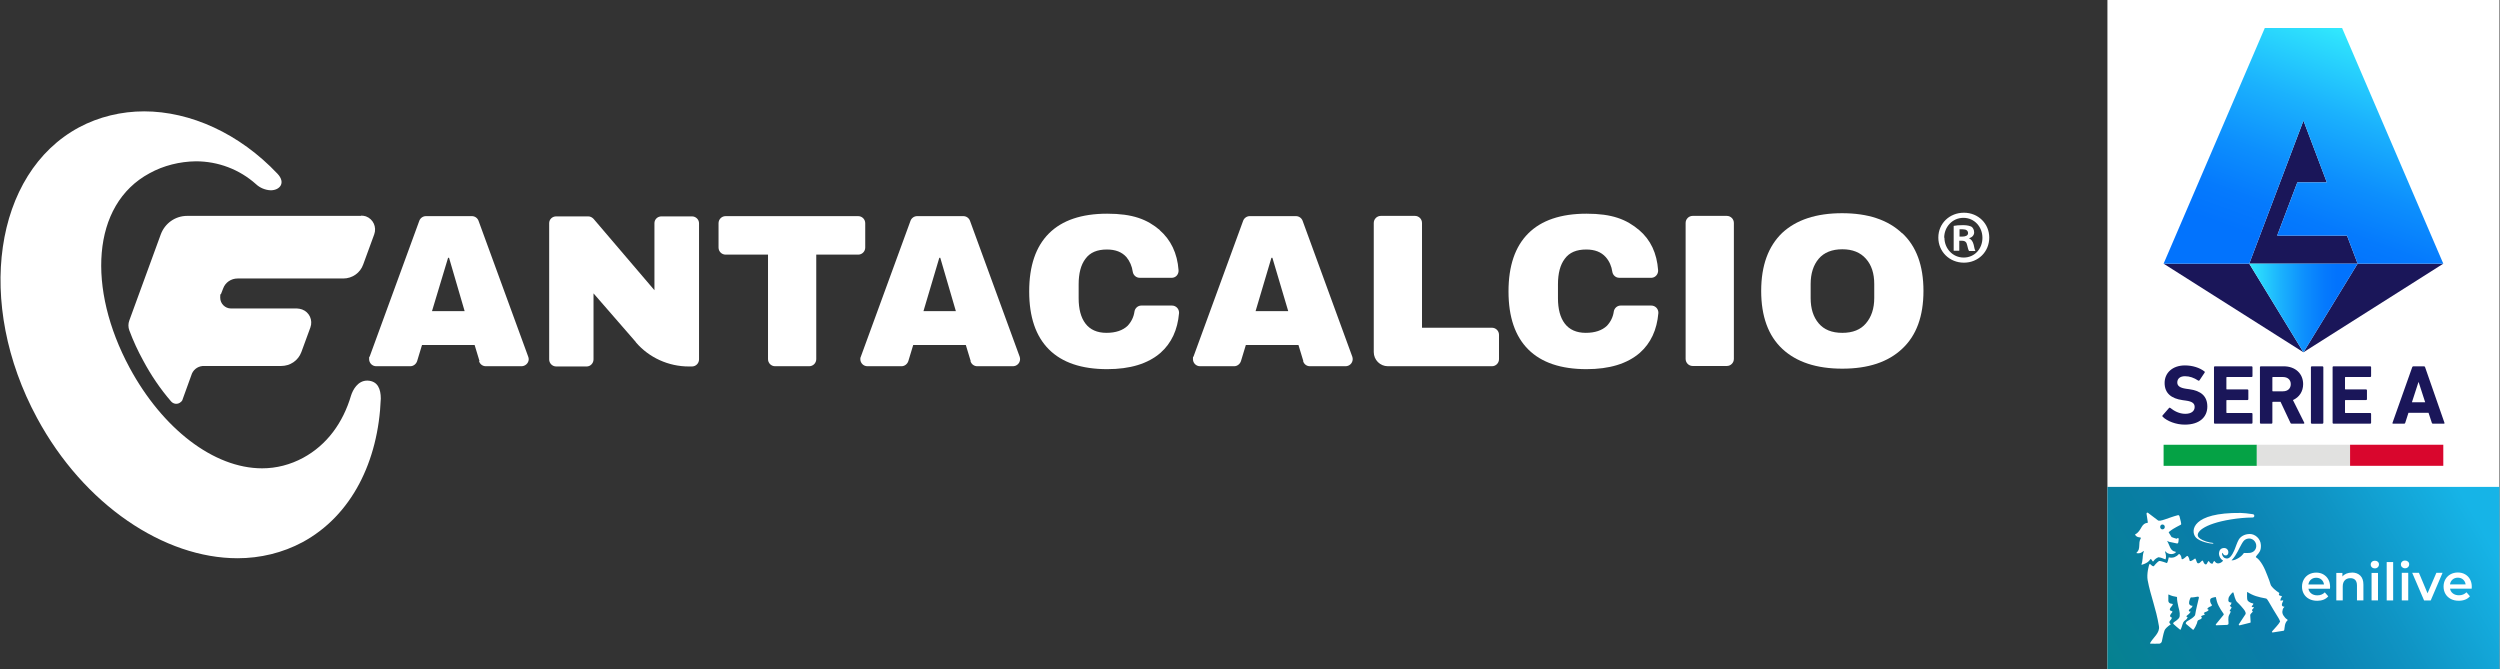 <?xml version="1.0" encoding="UTF-8"?>
<svg id="Livello_2" data-name="Livello 2" xmlns="http://www.w3.org/2000/svg" xmlns:xlink="http://www.w3.org/1999/xlink" viewBox="0 0 1026 274.7">
  <rect x="0" y="0" width="1026" height="274.7" fill="#333333" stroke="none"/>
  <defs>
    <style>
      .cls-1 {
        fill: #e1e1e0;
      }

      .cls-2 {
        fill: #05a245;
      }

      .cls-3 {
        fill: #fff;
      }

      .cls-4 {
        fill: #1a1659;
      }

      .cls-5 {
        fill: url(#Sfumatura_senza_nome_6);
      }

      .cls-6 {
        fill: url(#Sfumatura_senza_nome_7);
      }

      .cls-7 {
        fill: url(#Sfumatura_senza_nome_5);
      }

      .cls-8 {
        fill: #d9062d;
      }
    </style>
    <linearGradient id="Sfumatura_senza_nome_7" data-name="Sfumatura senza nome 7" x1="923.1" y1="126.4" x2="967.57" y2="126.4" gradientUnits="userSpaceOnUse">
      <stop offset="0" stop-color="#32eafd"/>
      <stop offset=".04" stop-color="#2ee1fd"/>
      <stop offset=".29" stop-color="#1bb2fd"/>
      <stop offset=".51" stop-color="#0d8ffd"/>
      <stop offset=".69" stop-color="#057afd"/>
      <stop offset=".81" stop-color="#0273fd"/>
    </linearGradient>
    <linearGradient id="Sfumatura_senza_nome_6" data-name="Sfumatura senza nome 6" x1="978.28" y1="17.7" x2="938.62" y2="126.66" gradientUnits="userSpaceOnUse">
      <stop offset="0" stop-color="#32eafd"/>
      <stop offset=".04" stop-color="#2ee1fd"/>
      <stop offset=".29" stop-color="#1bb2fd"/>
      <stop offset=".51" stop-color="#0d8ffd"/>
      <stop offset=".68" stop-color="#057afd"/>
      <stop offset=".8" stop-color="#0273fd"/>
    </linearGradient>
    <linearGradient id="Sfumatura_senza_nome_5" data-name="Sfumatura senza nome 5" x1="838.81" y1="298.79" x2="1023.95" y2="191.9" gradientUnits="userSpaceOnUse">
      <stop offset=".04" stop-color="#038482"/>
      <stop offset=".27" stop-color="#077f9a"/>
      <stop offset=".47" stop-color="#0a7dab"/>
      <stop offset=".68" stop-color="#0f94c4"/>
      <stop offset=".92" stop-color="#16b4e7"/>
    </linearGradient>
  </defs>
  <g id="FC_logo" data-name="FC logo">
    <path class="cls-3" d="M196.79,148.2l-2-6.6h-21.6l-2,6.6c-.4,1.2-1.5,2.1-2.8,2.1h-14c-1.6,0-2.9-1.3-2.9-2.9s0-.7.2-1l20.4-55.8c.4-1.1,1.5-1.9,2.7-1.9h18.9c1.2,0,2.3.8,2.7,1.9l20.4,55.8c.6,1.5-.2,3.1-1.7,3.7-.3.1-.7.2-1,.2h-14.7c-1.3,0-2.4-.8-2.8-2.1M177.29,127.7h13.4l-6.4-21.9h-.4l-6.6,21.9Z"/>
    <path class="cls-3" d="M398.38,148.2l-2-6.6h-21.6l-2,6.6c-.4,1.2-1.5,2.1-2.8,2.1h-14c-1.6,0-2.9-1.3-2.9-2.9,0-.4,0-.7.2-1l20.4-55.8c.4-1.1,1.5-1.9,2.7-1.9h19c1.2,0,2.3.8,2.7,1.9l20.4,55.8c.5,1.5-.2,3.1-1.7,3.7-.3.1-.7.2-1,.2h-14.7c-1.3,0-2.4-.8-2.8-2.1M378.99,127.7h13.3l-6.4-21.9h-.4l-6.5,21.9Z"/>
    <path class="cls-3" d="M534.89,148.2l-2-6.6h-21.6l-2,6.6c-.4,1.2-1.5,2.1-2.8,2.1h-14c-1.6,0-2.9-1.3-2.9-2.9s0-.7.2-1l20.4-55.8c.4-1.1,1.5-1.9,2.7-1.9h19c1.2,0,2.3.8,2.7,1.9l20.4,55.8c.5,1.5-.2,3.1-1.7,3.7-.3.1-.7.2-1,.2h-14.7c-1.3,0-2.4-.8-2.8-2.1M515.39,127.7h13.3l-6.5-21.9h-.4l-6.5,21.9h.1Z"/>
    <path class="cls-3" d="M260.88,140.3l-17.3-19.9v27.1c0,1.6-1.3,2.9-2.8,2.9h-12.5c-1.6,0-2.9-1.3-2.9-2.9h0v-55.9c0-1.6,1.3-2.8,2.9-2.8h13.1c.9,0,1.6.4,2.2,1l25,29.3v-27.5c0-1.6,1.3-2.8,2.9-2.8h12.5c1.6,0,2.9,1.3,2.9,2.8v55.9c0,1.6-1.3,2.9-2.9,2.9h-1.3c-8.3,0-16.3-3.6-21.7-9.9"/>
    <path class="cls-3" d="M334.99,104.4v43c0,1.6-1.3,2.9-2.9,2.9h-14c-1.6,0-2.9-1.3-2.9-2.9v-42.9h-17.4c-1.6,0-2.9-1.3-2.9-2.9h0v-10c0-1.6,1.3-2.9,2.9-2.9h54.4c1.6,0,2.9,1.3,2.9,2.9v10c0,1.6-1.3,2.9-2.9,2.9h-17.2v-.1Z"/>
    <path class="cls-3" d="M475.88,94.4c4.6,4,7.3,9.5,7.8,16.5.1,1.6-1,3-2.6,3.1h-13.4c-1.4,0-2.6-1.1-2.8-2.5-.3-2.2-1.2-4.3-2.6-6-1.9-2.1-4.5-3.1-8-3.1-4,0-6.9,1.2-8.8,3.8-1.9,2.5-2.8,6-2.8,10.5v5.7c0,4.4.9,7.9,2.8,10.4s4.8,3.8,8.6,3.8,6.7-1,8.7-2.9c1.5-1.6,2.5-3.6,2.8-5.8.2-1.4,1.4-2.5,2.8-2.5h12.6c1.6,0,2.9,1.3,2.9,2.9s0,.1,0,.2c-.6,6.9-3.1,12.3-7.6,16.3-5.2,4.5-12.5,6.7-21.9,6.7-10.5,0-18.5-2.7-23.9-8.1-5.4-5.4-8.1-13.3-8.1-23.8s2.7-18.4,8.1-23.8,13.4-8.1,23.9-8.1,16.4,2.3,21.7,6.8"/>
    <path class="cls-3" d="M672.69,94.4c4.7,4,7.3,9.5,7.8,16.5.1,1.6-1.1,3-2.6,3.1h-13.4c-1.4,0-2.6-1.1-2.8-2.5-.3-2.2-1.2-4.3-2.7-6-1.9-2.1-4.5-3.1-8-3.1-4,0-6.9,1.2-8.8,3.8-1.9,2.5-2.8,6-2.8,10.5v5.7c0,4.4.9,7.9,2.8,10.4s4.8,3.8,8.6,3.8,6.7-1,8.7-2.9c1.5-1.6,2.5-3.6,2.8-5.8.2-1.4,1.4-2.5,2.8-2.5h12.6c1.6,0,2.9,1.3,2.9,2.9s0,.1,0,.2c-.6,6.9-3.1,12.3-7.6,16.3-5.2,4.5-12.5,6.7-21.9,6.7-10.5,0-18.5-2.7-23.9-8.1-5.4-5.4-8.1-13.3-8.1-23.8s2.7-18.4,8.1-23.8c5.4-5.4,13.4-8.1,23.9-8.1s16.4,2.3,21.7,6.8"/>
    <path class="cls-3" d="M566.69,88.6h14c1.6,0,2.9,1.3,2.9,2.9v43h28.7c1.6,0,2.9,1.3,2.9,2.9h0v10c0,1.6-1.3,2.9-2.9,2.9h-42.7c-3.2,0-5.8-2.6-5.8-5.8v-53c0-1.6,1.3-2.9,2.9-2.9"/>
    <path class="cls-3" d="M691.78,147.3v-55.8c0-1.6,1.3-2.9,2.9-2.9h14c1.6,0,2.9,1.3,2.9,2.9v55.8c0,1.6-1.3,2.9-2.9,2.9h-14c-1.6,0-2.9-1.3-2.9-2.9h0"/>
    <path class="cls-3" d="M780.69,95.7c5.8,5.4,8.7,13.3,8.7,23.7s-2.9,18.3-8.7,23.7c-5.8,5.5-14,8.2-24.6,8.2s-18.8-2.7-24.6-8.1c-5.8-5.4-8.7-13.4-8.7-23.8s2.9-18.3,8.6-23.8c5.8-5.4,14-8.1,24.6-8.1s18.8,2.7,24.6,8.2M746.39,106.2c-2.2,2.6-3.3,6.1-3.3,10.4v5.7c0,4.4,1.1,7.8,3.3,10.4s5.4,3.9,9.7,3.9,7.5-1.3,9.7-3.9c2.2-2.6,3.4-6,3.4-10.4v-5.7c0-4.4-1.1-7.8-3.4-10.4s-5.5-3.9-9.7-3.9-7.5,1.3-9.7,3.9"/>
    <path class="cls-3" d="M59.18,45.7c-9.3,0-18.6,2.2-26.8,6.6C-2.52,71.1-10.21,124.5,15.18,171.5c19.3,35.8,52.3,57.6,82.3,57.6,9.3,0,18.5-2.2,26.7-6.6,20.1-10.9,31.1-33.1,32.1-58.9,0-3.9-1.2-7.2-5.4-7.4h-.2c-3.9,0-5.9,3.9-6.6,6.1-3.3,11.2-9.9,20.3-19.7,25.6-5.2,2.8-10.9,4.3-16.8,4.3-19.9,0-40.9-16.3-54.4-41.3-17.4-32.3-15.8-66.9,8.2-79.8,5.8-3.2,12.4-4.8,19-4.9,9.1,0,17.9,3.3,24.7,9.4,1.6,1.5,3.8,2.4,6,2.5,3.8,0,6.3-3.1,2.8-6.8-15.6-16.5-35.7-25.6-54.8-25.6"/>
    <path class="cls-3" d="M148.18,88.6h-71.4c-4.8,0-9.1,3-10.8,7.6l-12.9,35.3c-.5,1.3-.5,2.8,0,4.1,1.6,4.3,3.5,8.4,5.7,12.4,3.2,6,7,11.6,11.4,16.7,1,1.2,2.8,1.4,4,.3.4-.3.7-.7.8-1.2l3.8-10.5c.9-2,2.9-3.2,5.1-3.1h31.5c3.7,0,7-2.2,8.3-5.7l3.7-10.1c1.1-3-.4-6.3-3.4-7.4-.7-.2-1.4-.4-2.1-.4h-27.1c-2.4,0-4.4-2-4.4-4.4s0-1,.3-1.5l.9-2.3c.9-2.5,3.3-4.1,5.9-4.1h43.4c3.7,0,7-2.3,8.2-5.8l4.5-12.3c1.1-3-.4-6.3-3.4-7.4-.6-.2-1.3-.3-2-.3"/>
  </g>
  <path class="cls-3" d="M816.39,97.5c0,5.8-4.5,10.3-10.4,10.3s-10.5-4.5-10.5-10.3,4.6-10.2,10.5-10.2,10.4,4.5,10.4,10.2M797.99,97.5c0,4.5,3.4,8.2,7.9,8.2s7.7-3.6,7.7-8.1-3.3-8.2-7.8-8.2-7.9,3.7-7.9,8.2M804.19,102.9h-2.4v-10.2c.9-.2,2.3-.3,3.9-.3s2.8.3,3.5.7c.5.4,1,1.2,1,2.3s-.8,2-2.1,2.4h0c1,.5,1.5,1.2,1.9,2.6.3,1.6.5,2.2.7,2.6h-2.6c-.3-.4-.5-1.3-.8-2.5-.2-1.1-.8-1.7-2.1-1.7h-1.1v4.1h.1ZM804.19,97.1h1.1c1.3,0,2.4-.4,2.4-1.4s-.7-1.6-2.2-1.6-1,0-1.3,0v2.9h0v.1Z"/>
  <g>
    <rect class="cls-3" x="864.89" y="-.05" width="160.9" height="274.8"/>
    <path class="cls-4" d="M887.57,171.04c-.14-.14-.21-.38-.03-.59l2.63-3.01c.14-.17.35-.17.52-.03,1.56,1.25,3.67,2.42,6.16,2.42s3.84-1.14,3.84-2.8c0-1.38-.83-2.25-3.64-2.63l-1.25-.17c-4.78-.66-7.44-2.91-7.44-7.06s3.25-7.2,8.34-7.2c3.12,0,6.03.94,8,2.46.21.14.24.28.07.52l-2.11,3.15c-.14.17-.31.21-.48.1-1.8-1.18-3.53-1.8-5.47-1.8-2.08,0-3.15,1.07-3.15,2.56,0,1.35.97,2.22,3.67,2.6l1.25.17c4.85.66,7.41,2.87,7.41,7.13s-3.15,7.41-9.25,7.41c-3.67,0-7.24-1.45-9.07-3.22"/>
    <path class="cls-4" d="M908.62,150.68c0-.21.14-.35.35-.35h15.1c.21,0,.35.14.35.35v3.7c0,.21-.14.35-.35.35h-10.15c-.14,0-.21.07-.21.21v4.67c0,.14.07.21.21.21h8.45c.21,0,.35.14.35.35v3.67c0,.21-.14.35-.35.35h-8.45c-.14,0-.21.07-.21.21v4.88c0,.14.07.21.21.21h10.15c.21,0,.35.14.35.35v3.7c0,.21-.14.35-.35.35h-15.1c-.21,0-.35-.14-.35-.35v-22.85Z"/>
    <path class="cls-4" d="M940.51,173.88c-.31,0-.42-.1-.52-.35l-4.05-8.62h-3.15c-.14,0-.21.07-.21.21v8.41c0,.21-.14.35-.35.35h-4.4c-.21,0-.35-.14-.35-.35v-22.85c0-.21.14-.35.35-.35h9.38c4.81,0,8,3.01,8,7.31,0,3.01-1.59,5.4-4.19,6.54l4.64,9.28c.1.21,0,.41-.24.41h-4.92ZM940.13,157.64c0-1.77-1.25-2.91-3.19-2.91h-4.15c-.14,0-.21.07-.21.21v5.44c0,.14.07.21.21.21h4.15c1.94,0,3.19-1.14,3.19-2.94"/>
    <path class="cls-4" d="M948.75,150.34h4.4c.19,0,.35.16.35.35v22.85c0,.19-.16.35-.35.35h-4.4c-.19,0-.35-.16-.35-.35v-22.85c0-.19.15-.35.35-.35Z"/>
    <path class="cls-4" d="M957.3,150.68c0-.21.14-.35.35-.35h15.1c.21,0,.35.14.35.35v3.7c0,.21-.14.35-.35.35h-10.15c-.14,0-.21.07-.21.21v4.67c0,.14.07.21.21.21h8.45c.21,0,.35.14.35.35v3.67c0,.21-.14.35-.35.35h-8.45c-.14,0-.21.07-.21.21v4.88c0,.14.07.21.21.21h10.15c.21,0,.35.14.35.35v3.7c0,.21-.14.35-.35.35h-15.1c-.21,0-.35-.14-.35-.35v-22.85Z"/>
    <path class="cls-4" d="M989.99,150.68c.07-.21.21-.35.45-.35h4.36c.24,0,.38.14.45.35l7.96,22.85c.07.21,0,.35-.24.35h-4.5c-.24,0-.38-.1-.45-.35l-1.35-4.12h-8.24l-1.32,4.12c-.07.24-.21.35-.45.35h-4.54c-.24,0-.31-.14-.24-.35l8.1-22.85ZM995.29,165.09l-2.67-8.24h-.1l-2.67,8.24h5.44Z"/>
    <rect class="cls-2" x="902.75" y="167.72" width="8.65" height="38.26" transform="translate(1093.92 -720.22) rotate(90)"/>
    <rect class="cls-1" x="941.01" y="167.72" width="8.65" height="38.26" transform="translate(1132.19 -758.49) rotate(90)"/>
    <rect class="cls-8" x="979.27" y="167.72" width="8.65" height="38.26" transform="translate(1170.45 -796.75) rotate(90)"/>
    <polygon class="cls-4" points="923.1 108.21 945.34 49.51 954.93 74.85 942.82 74.85 934.55 96.68 963.2 96.68 967.57 108.21 923.1 108.21"/>
    <polygon class="cls-4" points="945.33 144.58 1002.73 108.21 967.57 108.21 945.33 144.58"/>
    <polygon class="cls-4" points="945.33 144.58 887.94 108.21 923.1 108.21 945.33 144.58"/>
    <polygon class="cls-6" points="923.1 108.21 945.34 144.58 967.57 108.21 923.1 108.21"/>
    <polygon class="cls-5" points="945.34 49.51 954.93 74.85 942.82 74.85 934.55 96.68 963.2 96.68 967.57 108.21 1002.73 108.21 961.19 11.48 929.48 11.48 887.94 108.21 923.1 108.21 945.34 49.51"/>
    <rect class="cls-7" x="864.89" y="199.82" width="160.9" height="74.93"/>
    <g>
      <g>
        <path class="cls-3" d="M893.36,244.98c-1.03-.17-2.17-.4-3.22-.94,0,0-.25-.15-.25.08v2.11c-.12,1.05.62,1.54,1.54,1.57.7.02-.08.89-.43,1.31-.51.63-.63,1.08-.4,1.37.2.26.37,0,1.03.58-.55.73-.85,1.1-.93,1.31,0,0-.49.76.68,1.12h0c-.3.92-.78,1.09-1.03,1.62-.27.57.6,1.08.53,1.13-1.39.89-2.41,1.93-2.59,2.58-.49,1.41-.76,3.07-1.08,4.46-.1.46-.66.87-1.03.88-1.35.05-2.37,0-3.54,0-.39,0-.22-.29-.22-.29,1.24-2.25,4.07-4.1,3.61-6.89-1.23-7.48-3.4-12.31-4.63-18.85-.47-2.5.47-6.33.79-6.67.25-.27.81.97,1.7.93,0,0,1.39-1.76,2.24-2.17.66-.08,3.13.86,3.13.86.28-.05.67-1.57.8-2.34.61.17,1.66.22,2.38-.1,1.64-.72,1.57-1.29,1.83-1.27.49.05.97,1,1.01,1.61,0,0,0,.62.33.53.97-.25,1.69-1.38,2.07-1.36.4.07.8,1.08.9,1.83,0,0,.07.45.61.24.48-.19.76-.36,1.59-.97.1-.07.26,0,.28.11.44.91.48,1.77,1.02,1.82.47.05.86-.31,1.06-.54.16-.18.64-.64.82-.58s.3,1.14,1.08,1.53c.36.18.62-.09.84-.62.14-.34.48-.74.6-.72s.3.62.76.9c.39.23.85.28.91.02.14-.63.62-1.08.71-.88.14.29.34.43.63.68.35.24.6.29.98.24,1.21-.14,2.03-1.1,1.8-1.22-1.11-.6-1.53-1.81-1.61-2.65.03-.5.04-1.78,1.23-2.28.56-.24,1.49-.23,1.95.17.41.37.67.75.67,1.36,0,.5-.12,1-.56,1.24-.32.18-.89.17-1.22-.08-.3-.23-.42-.67-.67-.84h-.07c-.24.58.15,1.25.48,1.67.68.77,1.76.71,2.1.49h0c1.28-.49,2.34-3.11,2.59-3.72.5-1.23.89-2.59,1.6-3.85.62-1.1,2.16-2.35,4.59-2.35,2.07,0,4.38,1.84,4.52,4.52.12,2.28-.68,3.11-1.55,4.11-.55.63-.62.8-.41.97.66.5.82.59,1.31,1.17,2.05,2.5,2.95,5.42,4.1,8.34.29.71.41,1.53.78,2.17,1.58,2.01,3.1,2.66,3.32,2.93.14.17-.17.22-.18.69,0,.13.29.42.55.44.13,0,.82.11.69.32-.4.66-.63,1.11-.58,1.53.06.49.32-.02.98.05.16.02.22.11.14.25-.37.63-.46.99-.53,1.43-.1.3.18,1,.88.88.07-.01.14.05.12.12-.05.21-.46.39-.64,1-.39,1.33-.15,2.16.98,3.46.46.53.74.52,1.07.94h0c-1.41,1.26-1.2,3.03-1.44,4.06-.07.31-.33.34-.33.34l-4.32.68c-.35.05-.62-.08-.22-.57,1.05-1.27,2.43-2.53,3.17-3.87h0c-.12-.46-.35-.95-.68-1.49-1.41-2.29-2.72-4.42-4.04-6.74-.75-1.33-1.09-1.26-1.09-1.26-3.2-.59-5.22-1.11-7.59-2.64-.17-.05-.16.17-.16.17,0,.61-.08,2.82.17,3.2.77,1.14,2.35,1.3,2.35,1.3,0,0,0,0,0,0,0,0,.24.38-.51,1.02,0,0-.16.1-.09.24.12.3.52.32.85.25.18-.03-.11.51-.69,1.06-.14.13.04.58.24.7.06.03.07.08.03.13-.2.26-1.07.94-1.06,1.42l.17,2.87s0,.09-.04.14c-.07.08-.21.1-.21.1l-4.24,1.06c-.1.02-.24,0-.34-.13-.11-.15.04-.38.04-.38l2.6-3.93.13-.22c.16-.91-.64-1.75-1.16-2.4-.92-1.16-2.31-2.49-2.31-2.49-.78-.67-1.32-3.13-1.51-3.82-.07-.26-.34-.15-.58.07-.57.58-1.05,1.25-1.28,1.66-.2.38-.29,1.37-.24,1.55.08.29.29.75,1.3.74h0c-.09.61-.26.9-.59,1.2,0,0-.18.08-.06.2.32.31.69.53.69.53-.13.42-.33.74-.55,1.02-.64.81.24.65.24.65-.21.55-.36.89-.64,1.37-.72,1.2-.22,2.92-.34,3.79-.03.2-.28.37-.59.41l-4.43.16c-.26,0-.24-.32-.08-.5l3.05-3.73c.24-.33.01-.54-.09-.68,0,0-1.95-2.62-2.58-4.74-.25-.84-.47-1.95-.47-1.95-.66.08-2.46.33-2.33,1.27-.16.43.38,1.91.75,1.92,0,0-.03.07,0,0,0,0,.04.47-.57.66-.71.23-1.42.78-1.32,1.05.1.2.44.32.57.32v.04c-.66.91-1.32.7-1.89,1.17-.2.17-.23.51.43.51h0c-.53.57-.83.48-1.18.66,0,0-.59.22-.48.43.3.57.4.44.18.69-.3.34-.39.4-.84.55-.38.12-.65.33-.65.33-.32.34-.22.64-.43,1.18-.33.84-.85,1.91-1.42,2.62,0,0-.09.14-.23.02l-2.79-2.35c-.25-.2-.11-.52-.11-.52.28-.59.83-.77,1.4-1.12.79-.48,1.53-.93,2.23-1.74.15-.18.22-.57.22-.57.34-2.18,1.01-4.65,1.49-6.76.13-.65-.59-.5-.59-.5-.98.16-1.73.34-2.51.28-.24-.02-.3.08-.5.55-.26.59-.63,1.86-.27,2.33.61.81,1.31.5,1.29.58-.21.8-.89,1.14-1.13,1.34-.31.26-.39.44-.41.56s.04.58.72.47v.07s-.25.57-.88,1.08c-.26.21-.6.46-.72.62-.13.16-.15.53.38.52v.12s-.34.83-.97,1.16c-.21.11-.62.48-.81.86-.43.89-.91,3.28-1.29,3.02-.76-.54-2.61-2.24-2.61-2.24-.21-.17-.24-.32-.24-.32-.09-.43.88-.84,1.22-1.15.54-.5,1.34-.87,1.46-1.93.16-1.52-.35-2.94-.56-3.84-.23-.99-.61-2.82-.54-3.8.02-.18-.12-.21-.12-.21ZM915.92,229.85c-.06.06-.08.14.02.14.9,0,1.96-.48,2.82-1.02.76-.48,1.33-.9,2.16-2.04,0,0,.46.09,2.14,0,1.7-.1,2.83-1.2,2.91-2.77.1-1.91-1.69-3.61-3.7-3.05-1.42.4-1.86,1.42-2.41,2.35-.91,1.53-1.96,4.29-3.84,6.29,0,0-.04.04-.11.1M903.17,230.66c.16-.18.67-.7.82-.58.29.23.3,1.14,1.08,1.53"/>
        <path class="cls-3" d="M890.29,218.21c.89-.76,1.68-1.31,4.78-2.91.3-.15-.29-2.08-.59-3.36-.1-.44-.46-.56-.63-.52-3.97,1.03-7.5,2.9-8.29,2.09-.01-.01,0,0-.01-.01l-3.99-3.02c-.33-.25-.67-.04-.62.38.2,1.56.38,2.46.51,3.4.03.22-.01.33-.16.33-.9,0-1.77.65-2.3,1.58-.75,1.31-1.43,2.5-2.66,3.1-.07.04-.11.12-.07.19.26.5.71.79,1.17.95.5.17.74.06,1.12.25.06.03.09.1.07.17-.03.1-.09.18-.15.3-1.03,1.85.16,4.2-1.6,5.64-.09.07-.06.23.05.25,2.04.35,2.67-1.12,2.92-.85-.61,1.86-.31,2.12-.7,4.49-.09.53-.47,1.22-.13,1.12,2.65-.78,3.14-1.85,3.33-2.04.22-.22.27-.73.87.26.13.21.32.48.42.43.07.01.18-.17.22-.23.51-.74,1.16-1.15,1.88-1.48.04-.02.07-.04.11-.03.92.09,1.69.41,2.75.84.08.03.17,0,.19-.09.46-1.53-.29-2.9-.26-3.1.03-.2.13-.1.5.28.82.82,2.09.87,2.83.68.4-.1.93-.37,1.1-.64.06-.1,0-.21-.11-.23-2.26-.33-2.38-2.64-3.33-4.2-.05-.09-.1-.23-.06-.25l.71.36s3.17.68,3.3.7c.32.05.47-.31.47-.31.02-.1.23-.86.21-1.54,0-.31-.34-.49-.5-.34-.06.06-.12.13-.18.17-.08.06-.18.07-.28.04-.81-.22-1.09-.3-1.96-.66l-1.14-1.82c-.08-.23.11-.32.18-.39ZM887.44,217.25c-.49,0-.9-.42-.9-1s.41-1,.9-1c.57,0,.99.41.99,1s-.41,1-.99,1Z"/>
      </g>
      <path class="cls-3" d="M915.59,213.17c-11.33,1.83-14.98,5.48-13.21,7.41,1.29,1.4,4.91,2.25,5.48,2.17.19,0,.29.09.45.23.1.09.08.17.08.17-1.12.03-5.82-.8-7.35-2.75-2.04-2.61-1.47-10.1,18.54-9.89,1.09.01,3.08.21,5.02.52.82.13.73,1.34-.1,1.35-3.15.03-6.2.35-8.92.79Z"/>
      <g>
        <rect class="cls-3" x="979.5" y="230.67" width="2.65" height="15.75"/>
        <rect class="cls-3" x="985.69" y="235.08" width="2.65" height="11.33"/>
        <path class="cls-3" d="M987.03,230.03c-.48,0-.88.15-1.21.46-.33.3-.49.68-.49,1.14s.16.83.49,1.14c.33.3.73.46,1.21.46s.9-.16,1.22-.48c.32-.32.48-.71.48-1.18,0-.44-.16-.8-.49-1.09-.33-.29-.73-.44-1.21-.44Z"/>
        <polygon class="cls-3" points="996.26 243.49 992.73 235.08 989.97 235.08 994.84 246.42 997.57 246.42 1002.43 235.08 999.89 235.08 996.26 243.49"/>
        <path class="cls-3" d="M1014.42,240.81c0-1.16-.24-2.18-.73-3.07-.49-.88-1.17-1.57-2.04-2.06-.87-.49-1.86-.73-2.96-.73s-2.12.25-3.01.74c-.89.5-1.59,1.19-2.09,2.07-.5.88-.75,1.88-.75,2.98s.26,2.12.77,3c.52.88,1.25,1.57,2.2,2.07.95.5,2.04.74,3.29.74.98,0,1.85-.16,2.63-.47.78-.31,1.42-.77,1.93-1.38l-1.42-1.63c-.81.82-1.83,1.23-3.08,1.23-.98,0-1.79-.24-2.45-.73-.66-.49-1.06-1.15-1.22-1.98h8.89c.03-.34.04-.6.04-.79ZM1005.47,239.84c.13-.83.48-1.5,1.07-2.01.59-.5,1.31-.75,2.15-.75s1.58.25,2.16.76c.58.51.93,1.17,1.04,1.99h-6.43Z"/>
      </g>
      <path class="cls-3" d="M953.52,235.73c-.87-.49-1.85-.73-2.95-.73s-2.11.25-3,.74c-.89.49-1.58,1.18-2.08,2.06-.5.88-.75,1.87-.75,2.97s.26,2.11.77,2.99c.51.88,1.24,1.57,2.19,2.06.94.49,2.04.74,3.28.74.97,0,1.85-.15,2.62-.46.77-.31,1.42-.77,1.92-1.37l-1.42-1.63c-.8.82-1.82,1.23-3.06,1.23-.97,0-1.79-.24-2.44-.73-.66-.49-1.06-1.14-1.22-1.98h8.85c.03-.34.04-.6.04-.78,0-1.15-.24-2.17-.73-3.05-.49-.88-1.16-1.56-2.03-2.05ZM947.36,239.86c.13-.83.48-1.5,1.07-2,.58-.5,1.3-.75,2.14-.75s1.58.25,2.16.76c.58.51.92,1.17,1.04,1.99h-6.4ZM965.22,235c-.83,0-1.58.13-2.24.4-.66.27-1.21.66-1.65,1.18v-1.46h-2.51v11.28h2.64v-5.71c0-1.1.28-1.94.85-2.53.56-.58,1.33-.88,2.3-.88.86,0,1.52.25,1.99.75.46.5.7,1.24.7,2.23v6.13h2.64v-6.47c0-1.63-.43-2.87-1.29-3.7-.86-.83-2-1.25-3.42-1.25ZM975.83,230.54c-.32-.29-.73-.43-1.2-.43s-.88.15-1.2.45c-.32.3-.49.68-.49,1.13s.16.83.49,1.13c.32.3.73.45,1.2.45s.9-.16,1.22-.48c.32-.32.48-.71.48-1.17,0-.44-.16-.8-.49-1.09ZM973.29,246.41h2.64v-11.28h-2.64v11.28Z"/>
    </g>
  </g>
</svg>